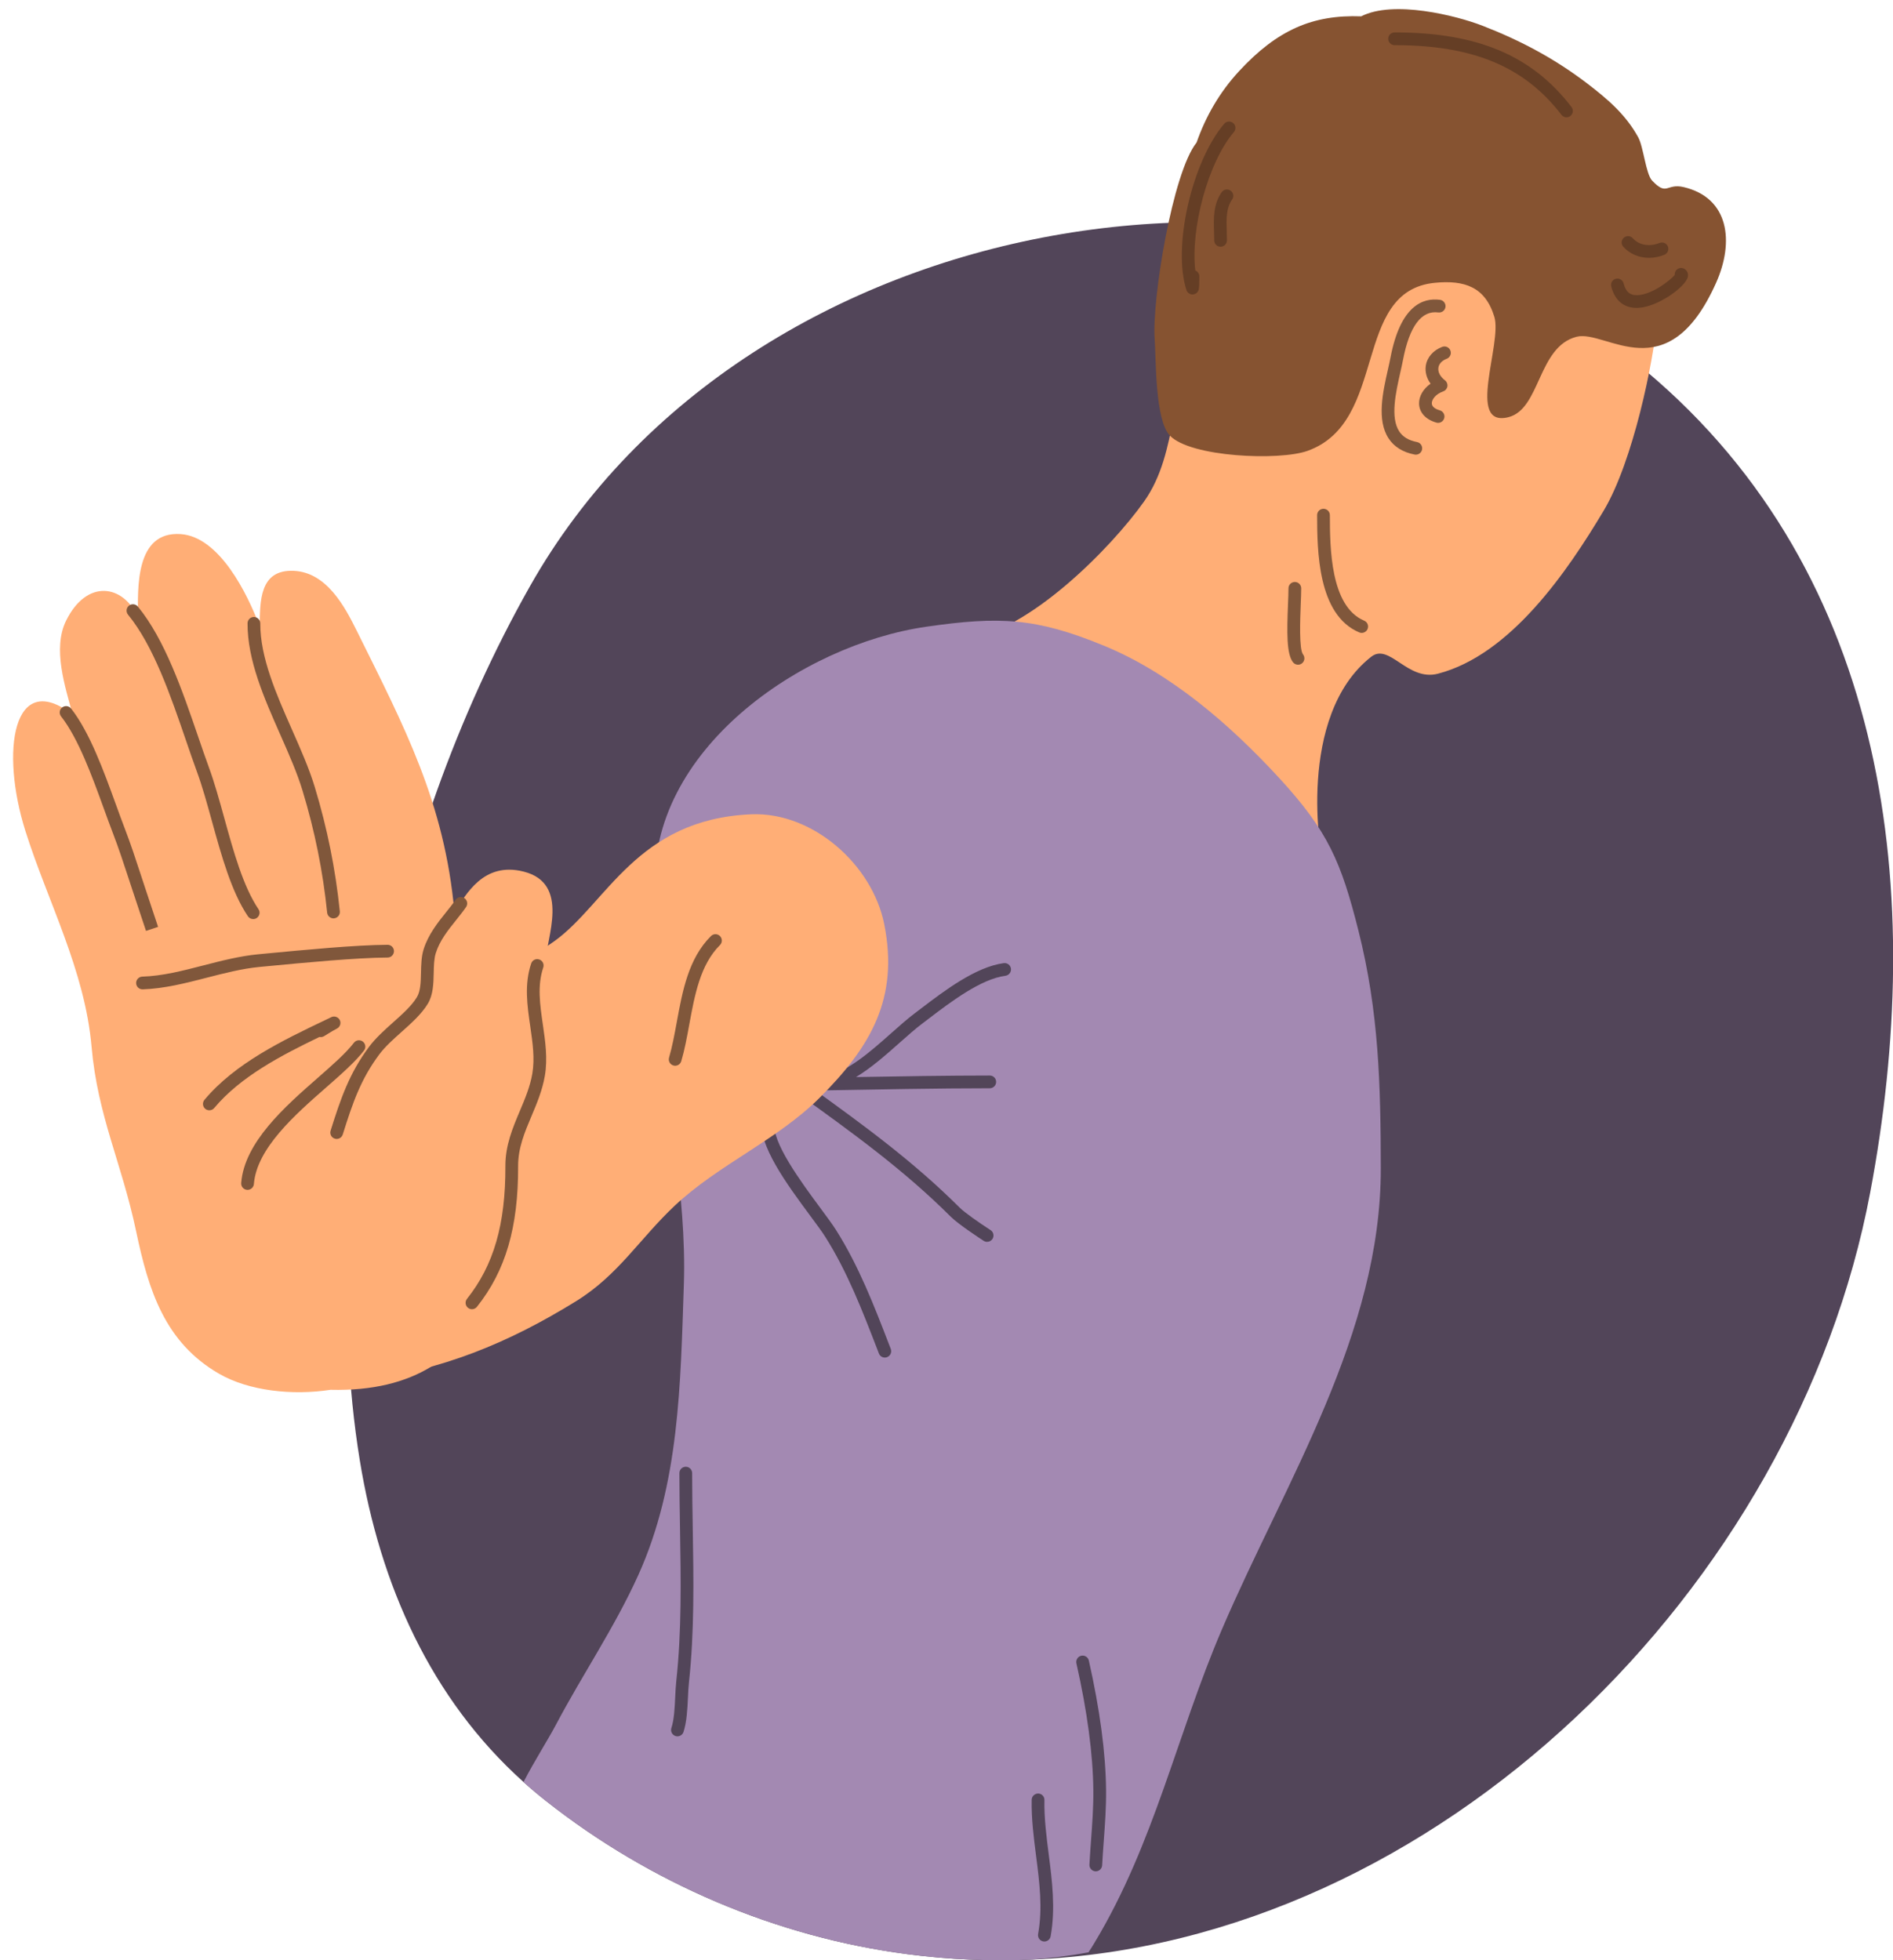 <?xml version="1.0" encoding="UTF-8"?>
<!DOCTYPE svg PUBLIC '-//W3C//DTD SVG 1.0//EN'
          'http://www.w3.org/TR/2001/REC-SVG-20010904/DTD/svg10.dtd'>
<svg height="493.0" preserveAspectRatio="xMidYMid meet" version="1.0" viewBox="-3.3 -2.3 476.0 493.0" width="476.0" xmlns="http://www.w3.org/2000/svg" xmlns:xlink="http://www.w3.org/1999/xlink" zoomAndPan="magnify"
><defs
  ><clipPath id="a"
    ><path d="M 84 53 L 472.738 53 L 472.738 490.711 L 84 490.711 Z M 84 53"
    /></clipPath
    ><clipPath id="b"
    ><path d="M 128 153 L 344 153 L 344 490.711 L 128 490.711 Z M 128 153"
    /></clipPath
  ></defs
  ><g
  ><g clip-path="url(#a)" id="change1_1"
    ><path d="M 466.965 297.625 C 448.289 396.672 358.406 486.324 255.969 490.555 C 245.723 490.977 235.355 490.547 224.922 489.184 C 191.855 484.875 160.117 471.266 133.961 450.621 C 132.02 449.094 130.148 447.512 128.336 445.883 C 105.012 424.938 92.262 396.246 87.172 364.98 C 81.055 327.41 84.613 288.621 91.66 251.453 C 98.613 214.793 111.496 177.828 129.961 145.141 C 184.746 48.148 332.043 25.109 410.52 90.949 C 472.016 142.539 481.023 223.09 466.965 297.625" fill="#524559"
    /></g
    ><g id="change2_1"
    ><path d="M 408.781 50.148 C 395.984 33.746 358.781 41.672 335.945 45.637 C 318.816 48.613 306.785 67.172 298.457 81.012 C 290.594 94.082 293.273 111.238 284.406 123.789 C 276.098 135.543 255.07 156.891 239.156 158.492 C 260.945 158.344 268.781 176.93 289.074 184.891 C 302.605 190.199 330.18 218.875 329.496 213.973 C 328.727 213.805 322.551 177.688 341.504 162.871 C 346.062 159.305 350.637 169.129 358.273 167.141 C 376.574 162.375 390.844 141.383 399.938 126.156 C 407.406 113.652 412.484 88.359 413.277 78.965 C 414.07 69.57 414.52 57.5 408.781 50.148" fill="#ffae76"
    /></g
    ><g id="change3_1"
    ><path d="M 420.07 44.758 C 415.688 43.723 415.93 47.156 412.117 43.109 C 410.551 41.441 409.949 34.633 408.641 32.242 C 405.512 26.535 401.004 22.676 395.934 18.789 C 387.68 12.473 379.141 7.926 369.477 4.172 C 362.816 1.582 347.047 -2.336 338.977 1.809 C 326.859 1.363 317.934 5.148 308.266 15.598 C 303.379 20.879 299.867 26.992 297.582 33.551 C 291.512 41.121 286.336 73.141 287.043 82.965 C 287.418 88.188 287.117 103.305 290.859 107.246 C 296.02 112.68 318.391 113.637 325.492 111.09 C 345.906 103.77 336.523 70.848 357.512 68.824 C 364.953 68.109 370.156 69.836 372.453 77.363 C 374.504 84.07 365.27 105.258 375.941 102.637 C 384.082 100.641 383.336 84.91 393.133 82.398 C 400.531 80.5 415.949 96.316 428.219 68.824 C 432.809 58.543 431.523 47.465 420.07 44.758" fill="#865331"
    /></g
    ><g clip-path="url(#b)" id="change4_1"
    ><path d="M 343.906 291.48 C 343.969 333.184 319.906 370.273 303.961 407.48 C 292.613 433.973 287.008 461.176 271.992 486.18 C 271.418 487.141 270.902 487.977 270.406 488.711 C 265.691 489.602 260.852 490.195 255.969 490.555 C 245.723 490.977 235.355 490.547 224.922 489.184 C 191.855 484.875 160.117 471.266 133.961 450.621 C 132.02 449.094 130.148 447.512 128.336 445.883 C 131.238 440.312 134.547 435.16 136.43 431.59 C 143.199 418.77 151.238 407.031 157.207 393.824 C 167.566 370.867 167.805 345.75 168.656 320.809 C 169.441 297.516 163.805 275.355 163.805 252.273 C 163.805 241.691 161.93 232.051 161.402 221.746 C 159.609 186.492 198.191 159.852 229.617 155.324 C 248.027 152.664 257.199 153.066 274.246 160.078 C 291.027 166.977 305.883 179.832 318.289 193.297 C 330.664 206.742 333.93 214.461 338.301 231.828 C 343.426 252.176 343.871 270.539 343.906 291.48" fill="#a389b2"
    /></g
    ><g id="change1_2"
    ><path d="M 245.785 307.082 C 242.906 305.219 239.25 302.656 238.023 301.434 C 226.391 289.824 213.828 280.664 200.539 271.098 C 200.41 270.707 200.129 270.367 199.73 270.172 L 198.109 269.375 C 197.359 269.012 196.457 269.273 196.031 269.988 C 195.602 270.703 195.793 271.625 196.469 272.109 L 197.168 272.613 C 210.902 282.5 223.875 291.836 235.762 303.699 C 237.73 305.66 243.406 309.355 244.047 309.773 C 244.316 309.945 244.617 310.027 244.914 310.027 C 245.438 310.027 245.953 309.77 246.258 309.297 C 246.738 308.555 246.527 307.566 245.785 307.082" fill="#524559"
    /></g
    ><g id="change1_3"
    ><path d="M 220.234 335.785 C 216.496 326.094 212.633 316.074 206.918 307.047 C 206.031 305.645 204.625 303.746 202.996 301.543 C 198.305 295.207 190.453 284.605 191.512 279.969 C 191.711 279.105 191.172 278.246 190.309 278.051 C 189.453 277.852 188.59 278.395 188.391 279.254 C 187.004 285.324 194.758 295.801 200.422 303.449 C 202.016 305.602 203.387 307.457 204.211 308.758 C 209.758 317.52 213.566 327.391 217.25 336.938 L 217.699 338.105 C 217.945 338.742 218.551 339.133 219.195 339.133 C 219.387 339.133 219.578 339.098 219.77 339.023 C 220.594 338.703 221.004 337.777 220.688 336.953 L 220.234 335.785" fill="#524559"
    /></g
    ><g id="change1_4"
    ><path d="M 249.109 239.93 C 242.055 240.859 234.094 246.926 228.281 251.355 L 226.699 252.559 C 224.836 253.961 222.863 255.715 220.773 257.57 C 215.738 262.039 210.031 267.105 204.695 268.234 C 204.352 268.309 204.074 268.504 203.859 268.746 C 203.012 268.805 202.344 269.504 202.359 270.363 C 202.375 271.238 203.09 271.934 203.957 271.934 C 203.969 271.934 203.98 271.934 203.988 271.934 C 216.23 271.711 232.992 271.402 245.582 271.402 C 246.469 271.402 247.184 270.684 247.184 269.801 C 247.184 268.914 246.469 268.199 245.582 268.199 C 235.543 268.199 222.883 268.395 211.949 268.586 C 215.785 266.273 219.488 262.992 222.898 259.965 C 224.938 258.152 226.867 256.441 228.625 255.117 L 230.223 253.902 C 235.75 249.691 243.32 243.922 249.527 243.105 C 250.406 242.988 251.02 242.184 250.906 241.309 C 250.789 240.43 249.977 239.82 249.109 239.93" fill="#524559"
    /></g
    ><g id="change1_5"
    ><path d="M 270.492 415.336 C 270.297 414.473 269.438 413.934 268.578 414.125 C 267.715 414.32 267.176 415.18 267.367 416.039 C 270.098 428.145 271.527 438.875 271.621 447.941 C 271.664 452.125 271.355 456.328 271.055 460.395 C 270.902 462.473 270.75 464.559 270.641 466.656 C 270.594 467.543 271.27 468.297 272.152 468.344 C 272.184 468.344 272.211 468.344 272.238 468.344 C 273.086 468.344 273.793 467.68 273.836 466.828 C 273.945 464.746 274.098 462.688 274.25 460.629 C 274.555 456.496 274.867 452.227 274.824 447.91 C 274.73 438.617 273.273 427.66 270.492 415.336" fill="#524559"
    /></g
    ><g id="change1_6"
    ><path d="M 259.324 450.402 C 259.34 449.52 258.641 448.789 257.754 448.773 C 256.883 448.781 256.141 449.457 256.121 450.344 C 256.027 455.109 256.637 459.867 257.227 464.469 C 258.09 471.215 258.906 477.59 257.734 484.113 C 257.578 484.984 258.156 485.816 259.027 485.973 C 259.121 485.988 259.219 485.996 259.312 485.996 C 260.07 485.996 260.746 485.453 260.887 484.68 C 262.145 477.668 261.258 470.754 260.402 464.062 C 259.828 459.574 259.234 454.938 259.324 450.402" fill="#524559"
    /></g
    ><g id="change1_7"
    ><path d="M 170.742 368.191 C 170.742 367.309 170.023 366.594 169.141 366.594 C 168.258 366.594 167.539 367.309 167.539 368.191 C 167.539 372.855 167.617 377.621 167.695 382.234 C 167.906 394.855 168.121 407.906 166.754 420.484 C 166.617 421.742 166.551 423.082 166.484 424.508 C 166.355 427.273 166.219 430.137 165.523 432.301 C 165.25 433.145 165.715 434.047 166.555 434.316 C 166.719 434.367 166.883 434.391 167.047 434.391 C 167.723 434.391 168.352 433.961 168.57 433.281 C 169.395 430.711 169.543 427.633 169.684 424.656 C 169.746 423.285 169.809 421.988 169.938 420.828 C 171.324 408.051 171.109 394.898 170.898 382.18 C 170.82 377.582 170.742 372.828 170.742 368.191" fill="#524559"
    /></g
    ><g id="change2_2"
    ><path d="M 87.762 344.98 C 107.84 342.219 124.137 335.711 141.57 324.945 C 152.164 318.406 157.562 309.215 166.344 300.953 C 177.363 290.586 192.129 284.449 202.824 273.766 C 215.684 260.922 222.789 248.746 219.031 230.078 C 216.023 215.125 201.039 201.859 185.617 202.5 C 156.801 203.703 149.27 224.941 136.078 234.422 C 126.949 240.98 116.797 244.227 108.555 252.148 C 96.551 263.691 88.078 279.09 82.152 294.523 C 75.062 312.98 77.977 331.648 87.762 344.98" fill="#ffae76"
    /></g
    ><g id="change2_3"
    ><path d="M 128.383 216.91 C 118.191 214.316 113.84 222.801 110.965 227.07 C 108.484 199.539 98.453 180.66 86.41 156.348 C 83.406 150.285 78.844 141.637 70.57 141.266 C 61.875 140.879 62.105 149.008 61.992 155.23 C 58.945 147.07 51.891 132.699 42.137 132.027 C 30.648 131.234 31.348 145.703 31.398 152.918 C 27.664 144.699 18.531 143.242 13.32 153.801 C 9.863 160.801 13.078 170.371 14.957 177.406 C -0.008 165.879 -3.289 186.492 3.09 206.699 C 8.719 224.516 18.031 241.676 19.723 260.934 C 21.258 278.422 27.301 290.129 30.93 307.383 C 34.043 322.191 38.109 335.301 51.781 343.199 C 59.312 347.551 70.273 348.699 79.812 347.238 C 122.645 348.289 124.98 310.379 130.184 282.547 C 133.645 264.055 132.746 262.352 133.785 239.918 C 134.074 233.703 140.191 219.91 128.383 216.91" fill="#ffae76"
    /></g
    ><g id="change5_1"
    ><path d="M 304.531 28.832 C 296.383 38.402 291.504 59.902 295.039 70.656 C 295.254 71.316 295.871 71.758 296.559 71.758 C 296.602 71.758 296.645 71.754 296.688 71.75 C 297.422 71.691 298.023 71.141 298.141 70.41 C 298.262 69.652 298.262 68.965 298.262 68.301 C 298.262 67.973 298.262 67.645 298.277 67.309 C 298.312 66.602 297.887 65.977 297.262 65.73 C 296.039 55.219 300.426 38.594 306.969 30.906 C 307.543 30.234 307.461 29.227 306.789 28.652 C 306.117 28.078 305.105 28.16 304.531 28.832" fill="#653e25"
    /></g
    ><g id="change5_2"
    ><path d="M 303.902 46.031 C 301.746 49.117 301.867 52.719 301.969 55.895 C 301.992 56.648 302.02 57.402 302.016 58.145 C 302.008 59.027 302.719 59.746 303.605 59.754 C 303.605 59.754 303.613 59.754 303.613 59.754 C 304.492 59.754 305.211 59.043 305.215 58.164 C 305.219 57.383 305.195 56.586 305.172 55.789 C 305.074 52.852 304.984 50.078 306.527 47.863 C 307.035 47.141 306.859 46.141 306.133 45.637 C 305.406 45.125 304.406 45.305 303.902 46.031" fill="#653e25"
    /></g
    ><g id="change5_3"
    ><path d="M 420.023 65.211 C 419.207 64.875 418.273 65.266 417.934 66.082 C 417.832 66.328 417.797 66.586 417.82 66.836 C 416.609 68.348 411.367 72.309 407.766 71.914 C 406.855 71.816 405.574 71.406 404.957 68.969 C 404.742 68.109 403.867 67.59 403.012 67.809 C 402.156 68.023 401.637 68.895 401.852 69.754 C 402.734 73.238 404.992 75.141 408.23 75.141 C 408.328 75.141 408.426 75.141 408.527 75.137 C 413.594 74.957 420.684 69.742 421.125 67.273 C 421.285 66.379 420.844 65.547 420.023 65.211" fill="#653e25"
    /></g
    ><g id="change5_4"
    ><path d="M 411.371 62.547 C 412.656 62.547 413.969 62.293 415.23 61.766 C 416.047 61.422 416.43 60.484 416.09 59.672 C 415.746 58.855 414.809 58.477 413.992 58.809 C 411.938 59.664 409.066 59.629 407.266 57.617 C 406.676 56.961 405.664 56.906 405.004 57.492 C 404.348 58.082 404.289 59.094 404.879 59.754 C 406.512 61.578 408.879 62.547 411.371 62.547" fill="#653e25"
    /></g
    ><g id="change5_5"
    ><path d="M 347.375 5.855 C 346.488 5.855 345.773 6.574 345.773 7.457 C 345.773 8.344 346.488 9.059 347.375 9.059 C 367.098 9.059 380.035 14.461 389.328 26.574 C 389.645 26.988 390.117 27.203 390.602 27.203 C 390.938 27.203 391.281 27.094 391.574 26.871 C 392.273 26.336 392.406 25.328 391.867 24.629 C 381.914 11.645 368.191 5.855 347.375 5.855" fill="#653e25"
    /></g
    ><g id="change6_1"
    ><path d="M 36.449 230.812 C 36.449 230.812 34.023 223.527 33.051 220.586 L 32.145 217.828 C 30.867 213.918 29.543 209.875 28.027 205.945 C 27.324 204.121 26.594 202.105 25.828 199.992 C 22.746 191.508 19.258 181.891 14.582 175.902 C 14.035 175.203 13.031 175.082 12.332 175.625 C 11.637 176.168 11.516 177.176 12.059 177.871 C 16.422 183.457 19.82 192.824 22.816 201.086 C 23.59 203.219 24.328 205.254 25.039 207.102 C 26.523 210.949 27.836 214.953 29.102 218.824 L 30.012 221.59 C 30.984 224.535 33.414 231.824 33.414 231.824 L 36.449 230.812" fill="#80573b"
    /></g
    ><g id="change6_2"
    ><path d="M 43.477 183.957 C 44.43 186.73 45.34 189.391 46.238 191.84 C 47.582 195.508 48.758 199.758 50 204.262 C 52.414 212.996 54.91 222.027 59.039 228.148 C 59.348 228.605 59.852 228.852 60.367 228.852 C 60.676 228.852 60.988 228.762 61.262 228.578 C 61.992 228.082 62.188 227.09 61.691 226.355 C 57.855 220.672 55.43 211.895 53.086 203.406 C 51.824 198.844 50.633 194.527 49.242 190.734 C 48.355 188.309 47.449 185.672 46.508 182.922 C 42.586 171.477 38.145 158.508 31.367 150.258 C 30.805 149.574 29.793 149.473 29.113 150.035 C 28.43 150.598 28.332 151.605 28.891 152.289 C 35.301 160.09 39.645 172.77 43.477 183.957" fill="#80573b"
    /></g
    ><g id="change6_3"
    ><path d="M 72.773 196.539 C 75.867 206.742 77.891 216.781 78.965 227.234 C 79.051 228.059 79.746 228.672 80.555 228.672 C 80.609 228.672 80.664 228.668 80.719 228.66 C 81.602 228.57 82.238 227.785 82.148 226.906 C 81.055 216.246 78.992 206.012 75.84 195.613 C 74.43 190.965 72.336 186.223 70.117 181.203 C 66.184 172.293 62.117 163.082 62.148 154.48 C 62.148 153.594 61.434 152.875 60.551 152.871 C 60.551 152.871 60.547 152.871 60.547 152.871 C 59.664 152.871 58.949 153.586 58.945 154.469 C 58.914 163.754 63.121 173.281 67.191 182.496 C 69.367 187.426 71.422 192.082 72.773 196.539" fill="#80573b"
    /></g
    ><g id="change6_4"
    ><path d="M 61.945 240.891 L 63.465 240.746 C 73.613 239.777 86.238 238.57 94.176 238.523 C 95.059 238.516 95.77 237.793 95.766 236.91 C 95.762 236.027 95.043 235.32 94.164 235.32 C 94.16 235.32 94.16 235.32 94.156 235.32 C 86.078 235.367 73.371 236.586 63.16 237.559 L 61.641 237.703 C 56.984 238.148 52.352 239.344 47.871 240.5 C 42.559 241.871 37.543 243.164 32.48 243.324 C 31.594 243.355 30.902 244.094 30.93 244.977 C 30.957 245.844 31.668 246.523 32.531 246.523 C 32.547 246.523 32.562 246.523 32.582 246.523 C 38 246.352 43.422 244.953 48.668 243.602 C 53.031 242.477 57.539 241.312 61.945 240.891" fill="#80573b"
    /></g
    ><g id="change6_5"
    ><path d="M 78.18 258.305 L 79.133 257.719 C 79.922 257.234 80.812 256.684 81.398 256.402 C 82.195 256.016 82.527 255.059 82.145 254.266 C 81.762 253.469 80.805 253.137 80.008 253.516 L 78.379 254.301 C 67.793 259.363 55.801 265.109 48.109 274.316 C 47.543 274.992 47.633 276.004 48.312 276.57 C 48.613 276.82 48.977 276.941 49.34 276.941 C 49.797 276.941 50.25 276.746 50.57 276.367 C 57.176 268.453 67.461 263.113 77.027 258.496 C 77.41 258.582 77.82 258.523 78.18 258.305" fill="#80573b"
    /></g
    ><g id="change6_6"
    ><path d="M 88.23 261.906 C 88.77 261.203 88.637 260.199 87.934 259.66 C 87.23 259.125 86.227 259.258 85.691 259.961 C 83.703 262.555 80.234 265.598 76.559 268.82 C 68.359 276.016 58.156 284.965 57.348 295.227 C 57.281 296.109 57.938 296.879 58.82 296.949 C 58.863 296.953 58.906 296.953 58.945 296.953 C 59.773 296.953 60.477 296.316 60.543 295.477 C 61.246 286.516 70.906 278.039 78.672 271.23 C 82.469 267.898 86.055 264.754 88.23 261.906" fill="#80573b"
    /></g
    ><g id="change6_7"
    ><path d="M 113.477 223.59 C 112.746 223.094 111.75 223.281 111.254 224.012 C 110.59 224.98 109.785 225.984 108.934 227.047 C 106.805 229.703 104.391 232.719 103.223 236.445 C 102.648 238.281 102.602 240.332 102.559 242.316 C 102.504 244.699 102.453 246.949 101.535 248.48 C 100.238 250.645 97.961 252.68 95.547 254.832 C 93.395 256.758 91.168 258.746 89.5 260.98 C 84.59 267.57 82.395 273.879 79.832 282.066 C 79.566 282.91 80.035 283.809 80.879 284.074 C 81.039 284.121 81.199 284.148 81.359 284.148 C 82.039 284.148 82.672 283.711 82.887 283.023 C 85.434 274.891 87.449 269.094 92.066 262.895 C 93.539 260.918 95.645 259.035 97.68 257.223 C 100.164 255.004 102.734 252.711 104.281 250.129 C 105.637 247.867 105.699 245.082 105.758 242.391 C 105.801 240.547 105.84 238.809 106.281 237.402 C 107.266 234.25 109.383 231.605 111.434 229.051 C 112.324 227.938 113.164 226.887 113.898 225.816 C 114.395 225.086 114.207 224.09 113.477 223.59" fill="#80573b"
    /></g
    ><g id="change6_8"
    ><path d="M 339.727 153.801 C 331.164 150.184 331.121 135.266 331.098 127.254 C 331.094 126.371 330.379 125.656 329.496 125.656 C 329.496 125.656 329.492 125.656 329.492 125.656 C 328.605 125.66 327.895 126.379 327.895 127.262 C 327.922 136.016 327.973 152.309 338.477 156.75 C 338.684 156.836 338.895 156.875 339.102 156.875 C 339.727 156.875 340.32 156.508 340.574 155.898 C 340.922 155.086 340.539 154.145 339.727 153.801" fill="#80573b"
    /></g
    ><g id="change6_9"
    ><path d="M 323.773 149.742 C 323.836 148.16 323.895 146.738 323.895 145.668 C 323.895 144.785 323.176 144.066 322.293 144.066 C 321.406 144.066 320.691 144.785 320.691 145.668 C 320.691 146.707 320.637 148.082 320.574 149.613 C 320.285 156.871 320.203 162.172 321.828 164.262 C 322.145 164.668 322.617 164.879 323.094 164.879 C 323.438 164.879 323.785 164.77 324.074 164.543 C 324.773 164 324.902 162.992 324.355 162.297 C 323.324 160.969 323.629 153.387 323.773 149.742" fill="#80573b"
    /></g
    ><g id="change6_10"
    ><path d="M 360.477 87.934 C 361.309 87.621 361.723 86.699 361.41 85.871 C 361.098 85.043 360.18 84.625 359.348 84.938 C 357.074 85.797 355.531 87.578 355.219 89.707 C 354.996 91.254 355.434 92.832 356.422 94.195 C 354.594 95.473 353.469 97.359 353.527 99.262 C 353.598 101.473 355.223 103.238 357.879 103.984 C 358.023 104.027 358.172 104.047 358.316 104.047 C 359.012 104.047 359.656 103.586 359.855 102.879 C 360.094 102.027 359.598 101.145 358.746 100.902 C 358.008 100.695 356.762 100.191 356.73 99.164 C 356.699 98.191 357.695 96.801 359.602 96.133 C 360.156 95.938 360.559 95.453 360.652 94.871 C 360.742 94.293 360.508 93.707 360.043 93.348 C 358.828 92.426 358.23 91.27 358.391 90.172 C 358.531 89.195 359.293 88.379 360.477 87.934" fill="#80573b"
    /></g
    ><g id="change6_11"
    ><path d="M 133.305 241.031 C 133.586 240.195 133.137 239.285 132.297 239.008 C 131.449 238.719 130.551 239.176 130.27 240.012 C 128.496 245.273 129.277 250.633 130.031 255.816 C 130.637 259.973 131.207 263.898 130.551 267.734 C 129.984 271.027 128.73 273.996 127.406 277.137 C 125.613 281.383 123.762 285.77 123.781 290.957 C 123.832 305.609 120.852 315.914 114.121 324.371 C 113.574 325.066 113.688 326.07 114.379 326.621 C 114.676 326.855 115.027 326.973 115.375 326.973 C 115.848 326.973 116.312 326.766 116.629 326.367 C 123.844 317.301 127.035 306.375 126.984 290.945 C 126.969 286.414 128.613 282.512 130.355 278.383 C 131.691 275.211 133.074 271.934 133.703 268.277 C 134.449 263.941 133.812 259.574 133.199 255.355 C 132.469 250.32 131.777 245.566 133.305 241.031" fill="#80573b"
    /></g
    ><g id="change6_12"
    ><path d="M 175.484 233.113 C 169.82 238.734 168.324 246.887 166.875 254.77 C 166.293 257.945 165.742 260.945 164.938 263.684 C 164.688 264.531 165.172 265.422 166.02 265.672 C 166.172 265.715 166.324 265.734 166.473 265.734 C 167.164 265.734 167.801 265.285 168.008 264.586 C 168.863 261.688 169.426 258.609 170.023 255.348 C 171.383 247.949 172.785 240.301 177.738 235.387 C 178.367 234.766 178.367 233.75 177.746 233.125 C 177.121 232.496 176.113 232.492 175.484 233.113" fill="#80573b"
    /></g
    ><g id="change6_13"
    ><path d="M 353.02 108.879 C 350.906 108.465 349.441 107.586 348.535 106.191 C 346.258 102.703 347.676 96.418 348.812 91.367 C 349.066 90.238 349.309 89.168 349.496 88.191 C 351.117 79.715 354.145 75.711 358.367 76.281 C 359.262 76.391 360.051 75.785 360.168 74.91 C 360.285 74.031 359.672 73.227 358.793 73.109 C 354.484 72.523 348.844 74.57 346.352 87.59 C 346.168 88.535 345.938 89.57 345.688 90.664 C 344.418 96.301 342.84 103.316 345.852 107.941 C 347.238 110.066 349.441 111.438 352.402 112.02 C 352.504 112.039 352.609 112.051 352.711 112.051 C 353.461 112.051 354.133 111.52 354.281 110.758 C 354.449 109.891 353.887 109.051 353.02 108.879" fill="#80573b"
    /></g
  ></g
></svg
>
